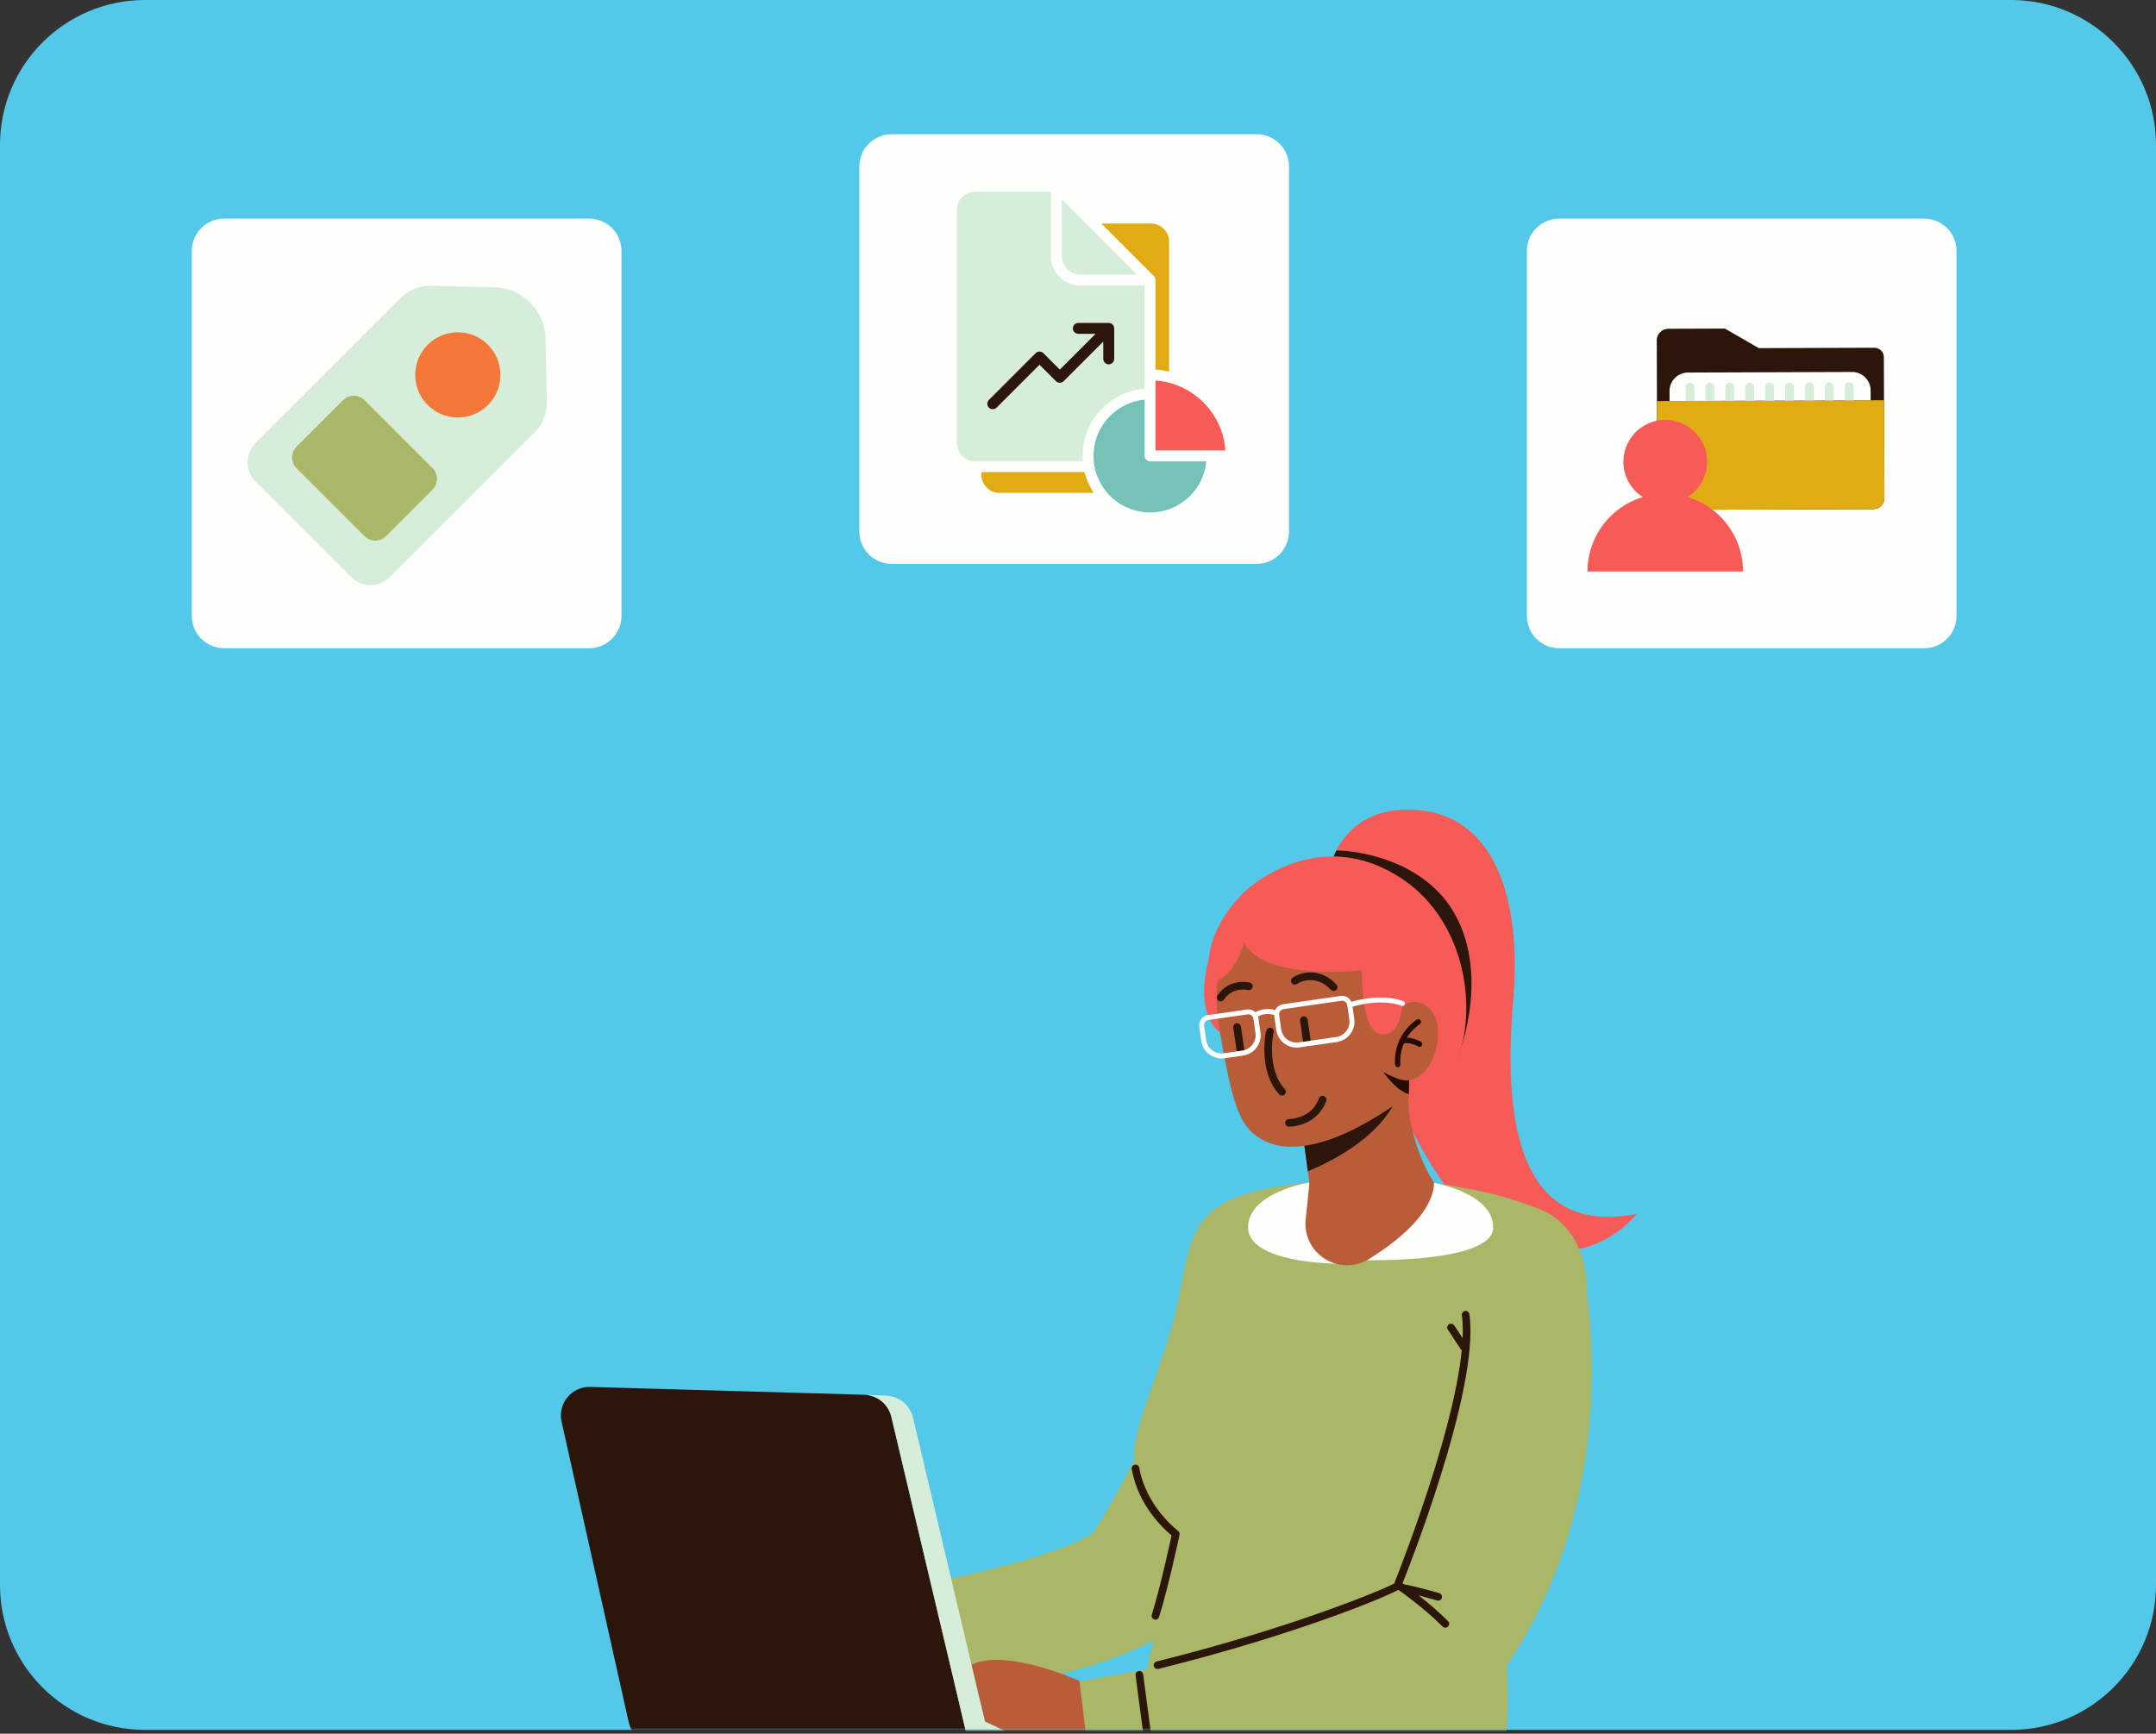 <svg width="562" height="452" viewBox="0 0 562 452" fill="none" xmlns="http://www.w3.org/2000/svg">
<rect x="0" y="0" width="562" height="452" fill="#333333" stroke="none"/>
<path d="M524.21 0H37.79C16.919 0 0 16.919 0 37.79V413.21C0 434.081 16.919 451 37.79 451H524.21C545.081 451 562 434.081 562 413.21V37.79C562 16.919 545.081 0 524.21 0Z" fill="#54C8E8"/>
<mask id="mask0_1083_3776" style="mask-type:luminance" maskUnits="userSpaceOnUse" x="0" y="0" width="562" height="451">
<path d="M524.21 0H37.79C16.919 0 0 16.919 0 37.79V413.21C0 434.081 16.919 451 37.79 451H524.21C545.081 451 562 434.081 562 413.21V37.79C562 16.919 545.081 0 524.21 0Z" fill="white"/>
</mask>
<g mask="url(#mask0_1083_3776)">
<path d="M347.01 225.28C347.82 238.12 352.27 256.44 358.84 273.87C367.62 297.16 380.19 318.85 392.93 323.74C415.19 332.28 426.57 316.46 426.57 316.46C393.69 323.03 392.17 287.37 394.45 260.68C396.73 234 389.39 213 369.86 211.23C356.38 210.01 350.62 217.17 348.35 221.72C347.33 223.77 347.01 225.29 347.01 225.29V225.28Z" fill="#F75B57"/>
<path d="M347.01 225.28C347.82 238.12 352.27 256.44 358.84 273.87L379.55 276.95C379.55 276.95 388.86 255.3 379.13 238.14C371.85 225.31 356.26 221.88 348.35 221.72C347.33 223.77 347.01 225.29 347.01 225.29V225.28Z" fill="#2C160B"/>
<path d="M314.45 321.4L314.32 322.37L314.13 323.62C313.99 324.48 313.84 325.36 313.68 326.24C313.37 328.01 313.01 329.82 312.63 331.62C311.86 335.23 310.97 338.86 309.99 342.47C308.06 349.7 305.69 356.85 302.98 363.85C301.6 367.34 300.17 370.81 298.64 374.23C297.09 377.64 295.47 381.02 293.74 384.34C293.32 385.18 292.87 386 292.43 386.82C291.98 387.64 291.56 388.48 291.1 389.29C290.18 390.91 289.28 392.55 288.31 394.15C287.83 394.95 287.36 395.76 286.87 396.55L285.38 398.92L285.01 399.51L284.82 399.81L284.77 399.88C284.77 399.88 284.73 399.95 284.75 399.91L284.83 399.8C284.95 399.65 285.02 399.55 285.12 399.45C285.18 399.37 285.27 399.3 285.3 399.26C285.51 399.09 285.42 399.21 285.21 399.39C284.75 399.78 283.71 400.45 282.48 401.08C281.24 401.73 279.79 402.38 278.25 403C275.15 404.25 271.69 405.4 268.14 406.47C264.57 407.53 260.88 408.5 257.13 409.41C253.38 410.31 249.58 411.17 245.74 411.96C238.06 413.55 230.26 414.97 222.41 416.26C218.49 416.91 214.55 417.53 210.62 418.12L204.71 418.97L201.77 419.38L198.9 419.77L201.21 446.52L204.41 446.34L207.53 446.14C209.61 446 211.68 445.84 213.75 445.67C217.89 445.34 222.02 444.96 226.16 444.55C234.43 443.7 242.71 442.69 251.04 441.4C259.37 440.12 267.72 438.58 276.28 436.47C280.57 435.4 284.9 434.18 289.4 432.57C291.66 431.76 293.97 430.85 296.38 429.72C298.8 428.58 301.34 427.26 304.16 425.26C305.58 424.23 307.07 423.06 308.67 421.4C309.06 421 309.47 420.54 309.87 420.08C310.28 419.58 310.68 419.1 311.09 418.52L311.54 417.89L311.77 417.55L312.24 416.87L314.11 414.15C314.73 413.24 315.32 412.31 315.92 411.39C317.14 409.56 318.28 407.68 319.44 405.81C320.02 404.88 320.56 403.92 321.13 402.98C321.68 402.03 322.25 401.09 322.78 400.13L324.39 397.26C324.92 396.3 325.42 395.33 325.94 394.36C326.98 392.43 327.94 390.46 328.93 388.5C330.85 384.56 332.68 380.58 334.36 376.54C337.72 368.46 340.66 360.22 343.14 351.8C344.36 347.58 345.45 343.32 346.42 338.99C346.9 336.82 347.36 334.64 347.77 332.42C347.97 331.31 348.16 330.18 348.35 329.03L348.62 327.27L348.75 326.34L348.89 325.21L314.47 321.39L314.45 321.4Z" fill="#AAB766"/>
<path d="M217.14 448.21C217.23 448.23 217.33 448.23 217.43 448.22C217.98 448.17 218.38 447.68 218.32 447.13L215.27 415.69C215.22 415.14 214.73 414.74 214.18 414.8C213.63 414.85 213.23 415.34 213.29 415.89L216.34 447.33C216.38 447.78 216.72 448.13 217.14 448.21Z" fill="#2C160B"/>
<path d="M201.38 440.98C201.48 441 201.58 441 201.68 440.99L216.1 439.34C216.65 439.28 217.04 438.78 216.98 438.24C216.92 437.69 216.42 437.3 215.88 437.36L201.46 439.01C200.91 439.07 200.52 439.57 200.58 440.11C200.63 440.55 200.96 440.89 201.38 440.97V440.98Z" fill="#2C160B"/>
<path d="M205.75 430.83C205.26 432 205.82 433.35 206.99 433.84C208.16 434.33 209.51 433.77 210 432.6C210.49 431.43 209.93 430.08 208.76 429.59C207.59 429.1 206.24 429.66 205.75 430.83Z" fill="#2C160B"/>
<path d="M315.465 446.583L208.037 442.156C207.214 442.122 206.52 442.761 206.486 443.583L206.016 454.994C205.982 455.816 206.621 456.51 207.444 456.544L314.872 460.971C315.695 461.005 316.389 460.366 316.423 459.544L316.893 448.133C316.927 447.311 316.288 446.617 315.465 446.583Z" fill="#D6EDD9"/>
<path d="M172.43 456.01C168.27 455.84 164.75 452.9 163.85 448.84L146.39 370.66C145.32 365.88 149.08 361.39 153.97 361.59L225.4 363.63C228.74 363.77 231.57 366.11 232.34 369.36L253.45 458.45L172.43 456.02V456.01Z" fill="#2C160B"/>
<path d="M232.34 369.36L253.27 457.71L258.92 457.94L237.99 369.59C237.21 366.34 234.38 364 231.05 363.86L225.4 363.63C228.74 363.77 231.57 366.11 232.34 369.36Z" fill="#D6EDD9"/>
<path d="M295.991 382.84C296.021 382.94 296.041 383.02 296.071 383.11C296.371 384.15 296.731 385.16 297.161 386.15C299.671 392.09 304.011 397.13 305.751 399.01C306.231 399.54 306.511 399.81 306.511 399.81C306.511 399.84 306.491 399.87 306.491 399.92C306.461 400.22 306.421 400.53 306.391 400.86C306.261 402.14 306.061 403.67 305.701 405.37C301.471 424.82 300.431 428.07 298.721 436.34C324.231 473.1 388.791 462.56 391.991 458C394.751 438.3 390.631 425.53 393.561 406.46C394.971 397.25 398.731 383.45 403.731 369.7C403.921 369.16 404.121 368.61 404.331 368.07C405.831 364.03 407.431 360 409.111 356.14C416.451 339.21 414.731 324 404.841 317.07C401.481 314.72 391.161 311.64 386.591 310.68C385.361 310.42 384.141 310.18 382.991 309.95C376.551 308.71 371.511 308.01 371.511 308.01L340.611 308.29C337.571 308.63 334.831 309.01 332.371 309.46C330.211 309.84 328.261 310.28 326.501 310.77C310.751 315.1 310.141 323.38 307.261 338.31C306.431 342.56 305.261 346.75 303.991 350.77C303.571 352.03 303.151 353.28 302.731 354.52C298.691 366.37 294.261 376.56 295.981 382.85L295.991 382.84Z" fill="#AAB766"/>
<path d="M373.221 308.28C373.221 308.28 389.311 310.85 389.221 320.07C389.131 329.29 356.311 328.55 356.311 328.55C356.311 328.55 371.531 318.46 373.211 308.28H373.221Z" fill="#FDFFFD"/>
<path d="M341.34 308.28C341.34 308.28 325.25 310.85 325.34 320.07C325.43 329.29 348.05 329.43 348.05 329.43C348.05 329.43 343.02 318.45 341.34 308.28Z" fill="#FDFFFD"/>
<path d="M341.471 307.01L340.351 317.94C339.441 326.86 349.131 332.93 356.791 328.26C365.711 322.82 373.711 315.38 373.811 308.34L341.461 307.01H341.471Z" fill="#B85D38"/>
<path d="M300.98 422.25C301.47 422.35 301.96 422.06 302.12 421.57C304.55 413.9 307.44 400.26 307.47 400.13C307.55 399.75 307.4 399.35 307.09 399.12C307.01 399.06 298.76 392.86 296.97 382.66C296.87 382.12 296.36 381.76 295.82 381.85C295.28 381.95 294.92 382.46 295.01 383C296.7 392.59 303.45 398.72 305.4 400.31C304.81 403.03 302.33 414.3 300.23 420.96C300.06 421.48 300.35 422.04 300.88 422.21C300.92 422.22 300.95 422.23 300.99 422.24L300.98 422.25Z" fill="#2C160B"/>
<path d="M315.47 248.73C315.47 248.73 310.37 263.72 318.41 269.53L319.12 248.95L315.48 248.74L315.47 248.73Z" fill="#F75B57"/>
<path d="M324.16 232.71C324.16 232.71 343.25 213.9 365.91 229.42C388.97 245.22 386.39 285.55 365.69 290.46C365.69 290.46 331.24 260.45 324.16 232.71Z" fill="#F75B57"/>
<path d="M339.95 298.3L341.98 313.24C341.98 313.24 352.98 328.27 373.82 308.34C369.78 302.38 366.47 291.27 367.25 285.18C367.25 285.18 365.62 286.11 363.1 288.29C362.61 288.72 361.98 289.04 361.36 289.44C355.89 292.97 347.54 297.54 339.95 298.29V298.3Z" fill="#B85D38"/>
<path d="M339.95 298.3L340.91 305.38C347.08 302.8 358.01 297.24 363.09 288.29C362.55 288.66 361.97 289.04 361.35 289.44C355.88 292.97 347.53 297.54 339.94 298.29L339.95 298.3Z" fill="#2C160B"/>
<path d="M326.11 294.98C339.42 307.75 366.42 285.91 367.23 285.24C367.24 285.23 367.25 285.22 367.25 285.22C367.3 284.01 367.33 282.8 367.33 281.62C367.38 271.59 365.89 262.55 363.38 254.16C362.24 245.04 355.36 237.58 346.31 236C336.93 234.36 329.72 239.64 325.23 241.95C318.46 245.44 315.6 255.5 317.91 268.7C320.74 284.9 322.43 291.46 326.12 294.99L326.11 294.98Z" fill="#B85D38"/>
<path d="M360.55 279.4C360.66 279.57 363.78 284.3 367.22 285.24C367.22 285.23 367.23 285.22 367.23 285.22C367.28 284.01 367.31 282.8 367.31 281.62C367.19 281.62 363.88 281.63 360.53 279.4H360.55Z" fill="#270A04"/>
<path d="M361.55 267.2C361.55 267.2 366.66 256.99 372.83 263.2C377.92 268.32 372.97 284.89 364.02 281.11L361.54 267.2H361.55Z" fill="#B85D38"/>
<path d="M364.46 278.23C364.81 278.17 365.06 277.85 365.04 277.49C364.57 270.54 369.86 267.14 370.09 267C370.42 266.79 370.52 266.36 370.31 266.03C370.11 265.7 369.67 265.6 369.35 265.8C369.1 265.96 363.12 269.76 363.64 277.58C363.67 277.97 364 278.26 364.39 278.23C364.42 278.23 364.44 278.23 364.47 278.23H364.46Z" fill="#270A04"/>
<path d="M370.16 272.9C370.36 272.86 370.54 272.74 370.65 272.55C370.84 272.21 370.72 271.79 370.38 271.6C370.06 271.42 367.24 269.92 365.26 270.82C364.91 270.98 364.75 271.4 364.91 271.75C365.07 272.1 365.49 272.26 365.84 272.1C366.98 271.58 369.01 272.45 369.7 272.83C369.85 272.91 370.01 272.93 370.16 272.91V272.9Z" fill="#270A04"/>
<path d="M355.071 248.6C355.071 248.6 353.901 268.45 359.811 269.64C366.801 271.04 367.341 255.34 362.641 242.88L355.071 248.61V248.6Z" fill="#F75B57"/>
<path d="M358.01 252.64C358.01 252.64 329.92 256.62 324.33 245.74C324.33 245.74 321.8 255.42 315.63 256.04C315.63 256.04 311.66 245.4 324.16 232.72C324.16 232.72 354.09 224.58 361.38 237.17C368.67 249.76 358.01 252.65 358.01 252.65V252.64Z" fill="#F75B57"/>
<path d="M351.83 262.64C351.56 262.64 351.31 262.47 351.22 262.2C351.11 261.86 351.29 261.5 351.62 261.38C351.95 261.27 359.67 258.7 365.81 261.02C366.14 261.15 366.31 261.52 366.19 261.85C366.06 262.18 365.69 262.35 365.36 262.23C359.66 260.07 352.11 262.58 352.04 262.6C351.97 262.62 351.9 262.63 351.83 262.63V262.64Z" fill="#FDFFFD"/>
<path d="M325.54 257.14C325.36 257.1 320.93 256.02 318.19 260.07" stroke="#2C160B" stroke-width="2" stroke-linecap="round" stroke-linejoin="round"/>
<path d="M331.051 268.95C330.851 269.28 329.001 279 334.181 284.63" stroke="#2C160B" stroke-width="2" stroke-linecap="round" stroke-linejoin="round"/>
<path d="M323.32 273.62L322.47 267.76" stroke="#2C160B" stroke-width="2" stroke-linecap="round" stroke-linejoin="round"/>
<path d="M340.72 271.83L339.87 265.97" stroke="#2C160B" stroke-width="2" stroke-linecap="round" stroke-linejoin="round"/>
<path d="M335.99 292.74C336.07 292.72 336.72 292.74 337.63 292.56C339.72 292.16 343.24 290.88 344.76 286.68" stroke="#2C160B" stroke-width="2" stroke-linecap="round" stroke-linejoin="round"/>
<path d="M347.62 257.35C343.82 253.26 339.35 254.47 337.53 255.7" stroke="#2C160B" stroke-width="2" stroke-linecap="round" stroke-linejoin="round"/>
<path d="M337.98 273.12C335.37 273.12 333.08 271.2 332.69 268.54L332.16 264.84C331.95 263.39 332.96 262.03 334.42 261.82L349.46 259.65C350.92 259.44 352.27 260.45 352.48 261.91L353.01 265.61C353.21 267.02 352.86 268.43 352 269.57C351.15 270.71 349.9 271.46 348.48 271.66L338.74 273.07C338.48 273.11 338.23 273.13 337.97 273.13L337.98 273.12ZM349.83 260.91C349.77 260.91 349.7 260.91 349.63 260.92L334.59 263.09C333.84 263.2 333.32 263.9 333.43 264.64L333.96 268.34C334.11 269.41 334.68 270.36 335.54 271.01C336.41 271.66 337.47 271.93 338.55 271.77L348.29 270.36C349.36 270.21 350.31 269.64 350.96 268.78C351.61 267.91 351.88 266.85 351.72 265.77L351.19 262.07C351.09 261.39 350.5 260.89 349.83 260.89V260.91Z" fill="#FDFFFD"/>
<path d="M318.421 275.95C317.281 275.95 316.171 275.58 315.231 274.89C314.091 274.04 313.341 272.79 313.141 271.37L312.611 267.67C312.401 266.22 313.411 264.86 314.871 264.65L325.011 263.19C326.471 262.98 327.821 263.99 328.031 265.45L328.561 269.15C328.981 272.07 326.951 274.78 324.041 275.2L319.201 275.9C318.941 275.94 318.681 275.96 318.421 275.96V275.95ZM325.381 264.45C325.311 264.45 325.251 264.45 325.181 264.46L315.041 265.92C314.291 266.03 313.771 266.73 313.881 267.47L314.411 271.17C314.561 272.24 315.131 273.19 315.991 273.84C316.861 274.49 317.921 274.76 318.991 274.6L323.831 273.9C326.041 273.58 327.581 271.52 327.261 269.31L326.731 265.61C326.631 264.93 326.041 264.43 325.371 264.43L325.381 264.45Z" fill="#FDFFFD"/>
<path d="M327.4 265.28L326.73 264.17C328.78 262.93 330.87 262.72 332.94 263.55L332.46 264.75C330.76 264.07 329.1 264.25 327.39 265.28H327.4Z" fill="white"/>
<path d="M281.48 438.27C281.48 438.27 262.11 429.55 253.26 434.02L256.77 448.83C256.77 448.83 264.54 452.47 267.94 454.06C271.34 455.65 271.69 462.13 284.65 462.2L281.48 438.28V438.27Z" fill="#B85D38"/>
<path d="M414.92 354.59C414.83 349.95 414.55 345.32 414.06 340.67C413.81 338.35 413.52 336.02 413.16 333.67C412.97 332.49 412.77 331.31 412.54 330.1C412.43 329.5 412.31 328.89 412.17 328.26L411.96 327.29L411.84 326.77L411.68 326.08L378.07 334.43L378.26 335.3L378.5 336.51C378.66 337.35 378.81 338.21 378.95 339.09C379.24 340.84 379.49 342.64 379.7 344.45C380.12 348.07 380.38 351.75 380.5 355.42C380.77 362.77 380.44 370.13 379.43 377.31C379.18 379.11 378.88 380.89 378.55 382.67C378.23 384.45 377.86 386.21 377.45 387.96C377.05 389.71 376.59 391.44 376.09 393.15C375.6 394.87 375.05 396.56 374.46 398.24C373.89 399.92 373.25 401.58 372.59 403.22C371.91 404.85 371.21 406.48 370.44 408.07C369.67 409.66 368.88 411.24 368.02 412.78C367.6 413.56 367.16 414.31 366.71 415.08L366.66 415.16C366.35 415.41 365.92 415.71 365.42 416.04C364.36 416.71 363 417.44 361.53 418.15C358.55 419.57 355.11 420.89 351.56 422.13C344.41 424.61 336.73 426.7 328.97 428.64C321.19 430.56 313.27 432.3 305.3 433.9C301.31 434.71 297.31 435.49 293.31 436.23L287.3 437.31L284.31 437.84L281.38 438.34L284.63 464.99L287.89 464.69L291.08 464.38C293.2 464.16 295.31 463.92 297.42 463.67C301.64 463.18 305.85 462.65 310.07 462.07C318.5 460.9 326.93 459.55 335.39 457.91C343.87 456.27 352.35 454.37 361.06 451.8C365.42 450.5 369.82 449.02 374.45 447.06C374.94 446.85 375.44 446.63 375.93 446.41C377.78 445.58 379.68 444.65 381.67 443.51C382.93 442.78 384.24 441.97 385.61 441C386.97 440.03 388.43 438.87 389.95 437.38C390.72 436.61 391.5 435.77 392.29 434.77C392.69 434.25 393.08 433.74 393.48 433.14L393.77 432.7L393.91 432.48L394.15 432.1C394.8 431.09 395.44 430.08 396.05 429.05C397.16 427.22 398.21 425.35 399.22 423.46C399.34 423.24 399.46 423.01 399.58 422.79C400.7 420.67 401.74 418.52 402.74 416.35C403.72 414.17 404.67 411.98 405.52 409.76C408.94 400.87 411.42 391.69 412.91 382.43C414.42 373.17 415.05 363.86 414.92 354.58V354.59ZM366.81 415.06C366.81 415.06 366.84 415.02 366.86 415.01C367.01 414.83 367.09 414.76 367.13 414.74C367.17 414.72 367.06 414.86 366.81 415.07V415.06Z" fill="#AAB766"/>
<path d="M376.56 424.34C376.87 424.4 377.21 424.31 377.45 424.07C377.84 423.68 377.85 423.05 377.46 422.66C372.7 417.81 365.89 413 365.6 412.8C365.15 412.48 364.53 412.59 364.21 413.04C363.89 413.49 364 414.11 364.45 414.43C364.52 414.48 371.4 419.34 376.03 424.06C376.18 424.21 376.36 424.3 376.55 424.34H376.56Z" fill="#2C160B"/>
<path d="M374.71 417.29C375.21 417.39 375.7 417.09 375.85 416.6C376.01 416.07 375.71 415.52 375.18 415.36C374.96 415.29 369.77 413.75 365.69 412.98C365.15 412.88 364.63 413.24 364.53 413.78C364.43 414.32 364.79 414.83 365.33 414.94C369.31 415.68 374.56 417.25 374.62 417.27C374.65 417.27 374.68 417.29 374.72 417.29H374.71Z" fill="#2C160B"/>
<path d="M301.55 435.11C301.69 435.14 301.83 435.13 301.98 435.1C338.9 425.92 363.7 415.38 364.94 414.18C365.04 414.08 365.12 413.97 365.17 413.84C366.02 411.75 385.88 362.47 383.02 342.62C382.94 342.08 382.44 341.7 381.89 341.78C381.35 341.86 380.97 342.36 381.05 342.91C383.72 361.49 365.06 408.75 363.43 412.82C360.85 414.32 336.73 424.41 301.49 433.17C300.96 433.3 300.63 433.84 300.76 434.38C300.86 434.77 301.17 435.05 301.54 435.12L301.55 435.11Z" fill="#2C160B"/>
<path d="M381.43 352.21C381.68 352.26 381.94 352.21 382.17 352.06C382.63 351.76 382.76 351.14 382.45 350.68L379.07 345.55C378.77 345.09 378.15 344.96 377.69 345.27C377.23 345.57 377.1 346.19 377.41 346.65L380.79 351.78C380.94 352.01 381.18 352.16 381.43 352.21Z" fill="#2C160B"/>
<path d="M300.25 463.65C300.35 463.67 300.46 463.67 300.57 463.65C301.11 463.58 301.5 463.08 301.43 462.53L297.98 436.51C297.91 435.96 297.41 435.58 296.86 435.65C296.32 435.72 295.93 436.22 296 436.77L299.45 462.79C299.51 463.22 299.84 463.56 300.25 463.64V463.65Z" fill="#2C160B"/>
</g>
<path d="M501.59 57H406.41C401.765 57 398 60.765 398 65.41V160.59C398 165.235 401.765 169 406.41 169H501.59C506.235 169 510 165.235 510 160.59V65.41C510 60.765 506.235 57 501.59 57Z" fill="#FDFFFD"/>
<path d="M327.59 35H232.41C227.765 35 224 38.765 224 43.41V138.59C224 143.235 227.765 147 232.41 147H327.59C332.235 147 336 143.235 336 138.59V43.41C336 38.765 332.235 35 327.59 35Z" fill="#FDFFFD"/>
<path d="M298.36 101.33V74.41H281.51C279.43 74.41 277.54 73.56 276.17 72.19C274.8 70.82 273.95 68.93 273.95 66.85V50H254.16C252.86 50 251.67 50.53 250.82 51.38C249.96 52.24 249.43 53.42 249.43 54.72V115.5C249.43 116.8 249.96 117.99 250.82 118.84C251.68 119.7 252.86 120.23 254.16 120.23H282.25C282.22 119.78 282.2 119.32 282.2 118.86C282.2 114.01 284.17 109.61 287.35 106.43C290.22 103.56 294.07 101.68 298.36 101.34V101.33Z" fill="#D6EDD9"/>
<path d="M296.35 71.58L276.79 52.02V66.86C276.79 68.16 277.32 69.34 278.18 70.2C279.03 71.06 280.21 71.59 281.52 71.59H296.36L296.35 71.58Z" fill="#D6EDD9"/>
<path d="M153.59 57H58.41C53.765 57 50 60.765 50 65.41V160.59C50 165.235 53.765 169 58.41 169H153.59C158.235 169 162 165.235 162 160.59V65.41C162 60.765 158.235 57 153.59 57Z" fill="#FDFFFD"/>
<path d="M301.2 96.36C302.41 96.44 303.6 96.61 304.75 96.87V63.01C304.75 61.71 304.22 60.52 303.36 59.67C302.5 58.81 301.32 58.28 300.02 58.28H287.07L300.78 71.99C301.05 72.27 301.2 72.63 301.2 72.99V96.35V96.36ZM282.71 123.07H255.82V123.78C255.82 125.08 256.35 126.27 257.21 127.12C258.07 127.98 259.25 128.51 260.55 128.51H285.09C284.01 126.87 283.19 125.04 282.71 123.07Z" fill="#E1AC13"/>
<path d="M91.48 150.43L66.65 125.6C63.85 122.8 63.85 118.26 66.65 115.47L104.43 77.69C106.51 75.61 109.36 74.46 112.31 74.53L128.85 74.9C136.15 75.06 142.03 80.94 142.19 88.24L142.56 104.78C142.63 107.73 141.48 110.57 139.4 112.66L101.62 150.44C98.82 153.24 94.28 153.24 91.49 150.44L91.48 150.43Z" fill="#D6EDD9"/>
<path d="M119.34 108.85C125.476 108.85 130.45 103.876 130.45 97.74C130.45 91.604 125.476 86.63 119.34 86.63C113.205 86.63 108.23 91.604 108.23 97.74C108.23 103.876 113.205 108.85 119.34 108.85Z" fill="#F37738"/>
<path d="M112.754 122.059L95.019 104.324C93.481 102.786 90.986 102.786 89.447 104.324L77.285 116.487C75.746 118.025 75.746 120.52 77.285 122.059L95.019 139.793C96.558 141.332 99.053 141.332 100.591 139.793L112.754 127.631C114.292 126.092 114.292 123.597 112.754 122.059Z" fill="#AAB766"/>
<path d="M290.43 93.57C290.43 94.35 289.79 94.99 289.01 94.99C288.23 94.99 287.59 94.35 287.59 93.57V89.05L277.26 99.38C276.71 99.93 275.81 99.93 275.25 99.38L270.96 95.09L259.78 106.27C259.23 106.82 258.33 106.82 257.77 106.27C257.22 105.72 257.22 104.82 257.77 104.26L269.96 92.07C270.51 91.52 271.41 91.52 271.97 92.07L276.26 96.36L285.59 87.03H281.07C280.29 87.03 279.65 86.39 279.65 85.61C279.65 84.83 280.29 84.19 281.07 84.19H289.02C289.83 84.22 290.41 84.79 290.44 85.61V93.56L290.43 93.57Z" fill="#2C160B"/>
<path d="M313.71 104.93C310.46 101.68 306.07 99.56 301.2 99.21V117.44H319.43C319.08 112.57 316.96 108.18 313.71 104.93Z" fill="#F75B57"/>
<path d="M285.25 121.37C285.78 124.33 287.11 126.9 289.06 128.98L289.36 129.28C292.03 131.95 295.71 133.6 299.79 133.6C303.87 133.6 307.55 131.95 310.21 129.28C312.56 126.93 314.12 123.78 314.46 120.28H299.79C299.01 120.28 298.37 119.64 298.37 118.86V104.19C294.87 104.52 291.72 106.09 289.37 108.44C286.7 111.11 285.05 114.79 285.05 118.86C285.05 119.72 285.12 120.55 285.26 121.37H285.25Z" fill="#74C2B8"/>
<path d="M449.61 85.66L434.89 85.71C433.21 85.71 431.86 87.08 431.86 88.76L432 128.21C432 130.81 434.13 132.92 436.73 132.91L488.35 132.73C489.93 132.73 491.2 131.44 491.19 129.87L491.06 93.12C491.06 91.76 489.95 90.65 488.58 90.66L458.47 90.76L449.6 85.65L449.61 85.66Z" fill="#2C160B"/>
<path d="M491.2 129.87L491.11 104.35L431.92 104.56L432.01 130.08C432.01 131.66 433.3 132.93 434.87 132.92L488.35 132.73C489.93 132.73 491.2 131.44 491.19 129.87H491.2Z" fill="#E1AC13"/>
<path d="M435.201 104.543L435.192 101.963C435.183 99.303 437.336 97.135 439.996 97.126L482.775 96.977C485.435 96.967 487.603 99.12 487.612 101.78L487.621 104.36L435.191 104.543L435.201 104.543Z" fill="#FDFFFD"/>
<path d="M483.18 100.81V104.37H480.89V100.81C480.88 100.18 481.39 99.66 482.02 99.66C482.65 99.66 483.17 100.17 483.17 100.81H483.18Z" fill="#D6EDD9"/>
<path d="M477.99 100.83V104.39H475.7V100.83C475.69 100.2 476.2 99.68 476.83 99.68C477.46 99.68 477.98 100.19 477.98 100.83H477.99Z" fill="#D6EDD9"/>
<path d="M472.81 100.85V104.41H470.52V100.85C470.51 100.22 471.02 99.7 471.65 99.7C472.28 99.7 472.8 100.21 472.8 100.85H472.81Z" fill="#D6EDD9"/>
<path d="M467.62 100.87V104.43H465.33V100.87C465.32 100.24 465.83 99.72 466.46 99.72C467.09 99.72 467.61 100.23 467.61 100.87H467.62Z" fill="#D6EDD9"/>
<path d="M462.43 100.89V104.45H460.14V100.89C460.13 100.26 460.64 99.74 461.27 99.74C461.9 99.74 462.42 100.25 462.42 100.89H462.43Z" fill="#D6EDD9"/>
<path d="M457.24 100.9V104.46H454.95V100.9C454.94 100.27 455.45 99.75 456.08 99.75C456.71 99.75 457.23 100.26 457.23 100.9H457.24Z" fill="#D6EDD9"/>
<path d="M452.05 100.92V104.48H449.76V100.92C449.75 100.29 450.26 99.77 450.89 99.77C451.52 99.77 452.04 100.28 452.04 100.92H452.05Z" fill="#D6EDD9"/>
<path d="M446.86 100.94V104.5H444.57V100.94C444.56 100.31 445.07 99.79 445.7 99.79C446.33 99.79 446.85 100.3 446.85 100.94H446.86Z" fill="#D6EDD9"/>
<path d="M441.67 100.96V104.52H439.38V100.96C439.37 100.33 439.88 99.81 440.51 99.81C441.14 99.81 441.66 100.32 441.66 100.96H441.67Z" fill="#D6EDD9"/>
<path d="M454.35 149C454.35 137.81 445.28 128.73 434.08 128.73C422.89 128.73 413.81 137.8 413.81 149H454.34H454.35Z" fill="#F75B57"/>
<path d="M440.396 129.281C445.309 125.792 446.463 118.981 442.975 114.069C439.486 109.156 432.675 108.002 427.762 111.49C422.85 114.979 421.695 121.79 425.184 126.702C428.673 131.615 435.483 132.769 440.396 129.281Z" fill="#F75B57"/>
</svg>
